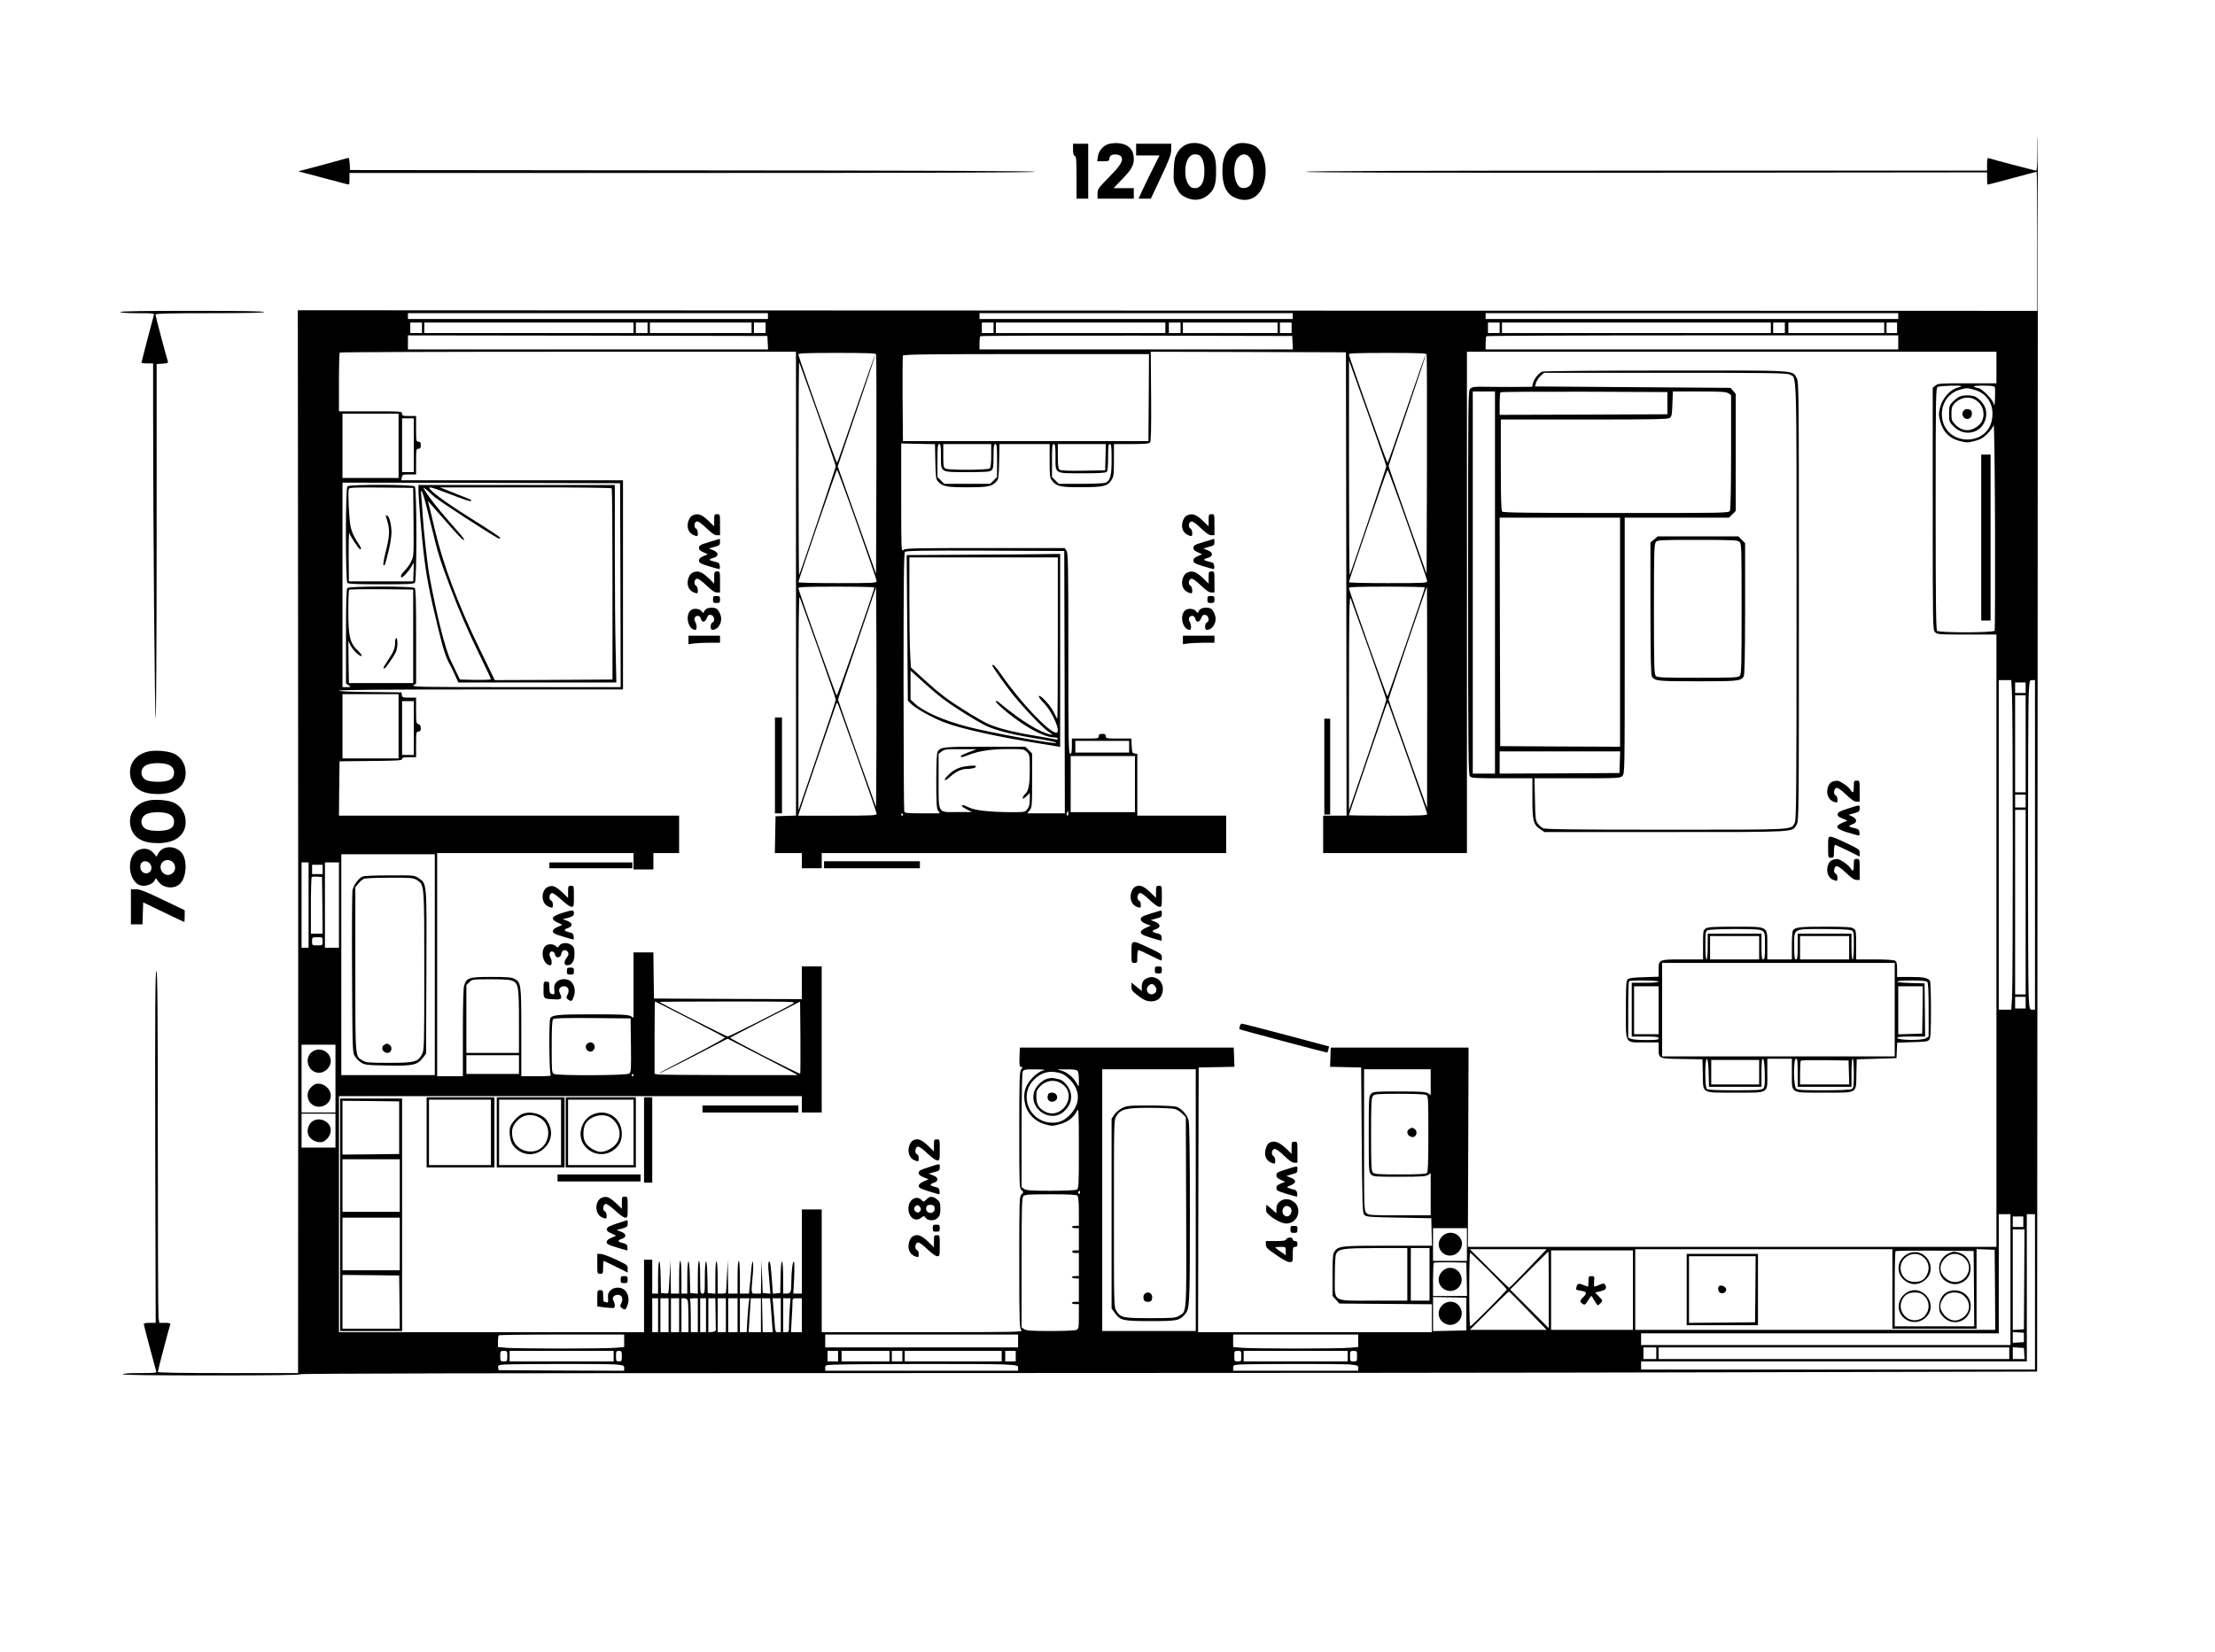 <?xml version="1.0" encoding="UTF-8" standalone="no"?> <svg xmlns="http://www.w3.org/2000/svg" version="1.0" width="1895pt" height="1414pt" viewBox="0 0 1895 1414" preserveAspectRatio="xMidYMid meet"><g transform="translate(0,1414) scale(0.1,-0.1)" fill="#000000" stroke="none"><path d="M17430 12827 c0 -94 -4 -147 -10 -147 -11 0 -384 98 -407 107 -10 4 -13 -10 -13 -51 l0 -56 -2915 0 c-1946 0 -2915 -3 -2915 -10 0 -7 967 -9 2915 -8 l2915 3 0 -52 c0 -29 3 -53 6 -53 4 0 98 25 209 55 112 30 206 55 209 55 3 0 6 -268 6 -595 l0 -595 -7441 2 -7441 3 2 -2725 c1 -1499 2 -3545 1 -4547 l-1 -1823 -600 0 c-405 0 -600 3 -600 10 0 11 98 384 107 407 4 9 -9 13 -45 13 l-49 0 -7 46 c-3 26 -6 703 -6 1505 0 1161 -3 1459 -12 1459 -10 0 -12 -306 -10 -1505 l4 -1505 -51 0 c-31 0 -51 -4 -51 -11 0 -9 80 -310 106 -402 5 -16 -6 -17 -140 -17 -91 0 -146 -4 -146 -10 0 -7 260 -10 760 -10 500 0 760 3 760 10 0 7 1638 10 4893 10 2692 0 6035 3 7429 7 l2536 6 4 5281 c2 2905 3 5283 1 5285 -2 2 -3 -62 -3 -142z m-10860 -1392 l0 -25 -1540 0 -1540 0 0 25 0 25 1540 0 1540 0 0 -25z m4490 0 l0 -25 -1340 0 -1340 0 0 25 0 25 1340 0 1340 0 0 -25z m5180 0 l0 -25 -1765 0 -1765 0 0 25 0 25 1765 0 1765 0 0 -25z m-12630 -100 l0 -45 -50 0 -50 0 0 45 0 45 50 0 50 0 0 -45z m1810 0 l0 -45 -895 0 -895 0 0 45 0 45 895 0 895 0 0 -45z m120 0 l0 -45 -50 0 -50 0 0 45 0 45 50 0 50 0 0 -45z m890 0 l0 -45 -435 0 -435 0 0 45 0 45 435 0 435 0 0 -45z m120 0 l0 -45 -50 0 -50 0 0 45 0 45 50 0 50 0 0 -45z m1950 0 l0 -45 -50 0 -50 0 0 45 0 45 50 0 50 0 0 -45z m1470 0 l0 -45 -725 0 -725 0 0 45 0 45 725 0 725 0 0 -45z m130 0 l0 -45 -50 0 -50 0 0 45 0 45 50 0 50 0 0 -45z m830 0 l0 -45 -405 0 -405 0 0 45 0 45 405 0 405 0 0 -45z m120 0 l0 -45 -50 0 -50 0 0 45 0 45 50 0 50 0 0 -45z m1780 0 l0 -45 -50 0 -50 0 0 45 0 45 50 0 50 0 0 -45z m2320 0 l0 -45 -1150 0 -1150 0 0 45 0 45 1150 0 1150 0 0 -45z m120 0 l0 -45 -50 0 -50 0 0 45 0 45 50 0 50 0 0 -45z m850 0 l0 -45 -410 0 -410 0 0 45 0 45 410 0 410 0 0 -45z m110 0 l0 -45 -45 0 -45 0 0 45 0 45 45 0 45 0 0 -45z m-9662 -127 l3 -58 -1541 0 -1540 0 0 60 0 60 1538 -2 1537 -3 3 -57z m4490 0 l3 -58 -1341 0 -1340 0 0 53 c0 30 3 57 7 60 3 4 605 6 1337 5 l1331 -3 3 -57z m5182 2 l0 -60 -1765 0 -1765 0 0 53 c0 30 3 57 7 60 3 4 798 7 1765 7 l1758 0 0 -60z m-9430 -2065 l0 -1984 -87 -3 -88 -3 -3 -157 -3 -158 116 0 115 0 0 -65 0 -65 85 0 85 0 0 65 0 65 1730 0 1730 0 0 160 0 160 -380 0 -380 0 0 264 0 265 -22 3 c-21 3 -23 9 -26 66 l-3 62 -109 0 c-103 0 -110 1 -110 20 0 16 -7 20 -30 20 -23 0 -30 -4 -30 -20 0 -19 -7 -20 -115 -20 l-115 0 0 -65 c0 -51 -3 -65 -15 -65 -13 0 -15 102 -15 858 0 760 -2 860 -16 880 l-15 22 -681 0 c-620 0 -683 -1 -700 -17 -17 -16 -18 -1 -18 448 l0 464 144 -3 145 -3 3 -148 c3 -132 5 -151 23 -171 38 -43 74 -50 250 -50 176 0 212 7 250 50 18 20 20 39 23 171 l3 149 215 0 214 0 0 -144 c0 -132 2 -145 22 -171 37 -48 72 -55 250 -54 186 0 222 8 255 58 21 31 23 45 23 172 l0 139 149 0 c114 0 151 3 160 14 8 10 11 119 9 395 l-3 381 835 -2 835 -3 3 -1982 2 -1983 -100 0 -100 0 0 -160 0 -160 615 0 615 0 0 2145 0 2145 2265 0 2265 0 0 -135 0 -135 -249 0 c-230 0 -251 -1 -272 -19 l-24 -19 0 -1035 c0 -1004 1 -1036 19 -1056 18 -20 28 -21 273 -21 l253 0 0 -2620 0 -2620 -2261 0 -2261 0 3 853 3 852 -590 0 -589 0 -3 -82 -3 -82 133 -3 133 -3 5 -622 c5 -580 6 -624 23 -640 16 -16 46 -19 295 -23 l277 -5 3 -118 3 -117 -376 0 c-403 0 -425 -2 -459 -51 -13 -20 -16 -53 -16 -201 l0 -178 29 -32 29 -33 396 -3 396 -3 0 -119 0 -120 -1000 0 -1000 0 2 1133 3 1132 153 3 153 3 -3 82 -3 82 -915 0 -915 0 -3 -82 c-2 -71 0 -83 13 -83 15 0 15 -2 1 -22 -14 -20 -16 -86 -16 -519 0 -476 1 -497 19 -513 19 -17 19 -18 0 -37 -18 -18 -19 -40 -19 -581 0 -508 2 -563 17 -580 16 -17 -11 -18 -845 -18 l-862 0 0 525 0 525 -85 0 -85 0 0 -360 0 -360 -37 0 -36 0 7 134 c3 75 3 137 -2 140 -11 6 -22 -89 -22 -180 0 -81 -6 -94 -41 -94 l-29 0 0 134 c0 183 -19 190 -22 9 l-3 -138 -32 -3 -31 -3 -6 88 c-11 153 -17 194 -27 187 -6 -3 -8 -31 -5 -68 3 -33 8 -94 11 -134 l6 -73 -33 3 -33 3 -5 140 -6 140 -2 -142 -2 -143 -40 0 c-46 0 -45 -10 -30 160 5 58 5 109 0 113 -4 5 -10 -31 -14 -80 -4 -48 -9 -112 -13 -140 l-5 -53 -39 0 -39 0 0 140 c0 87 -4 140 -10 140 -6 0 -10 -53 -10 -140 l0 -140 -40 0 -40 0 -2 143 -1 142 -8 -135 c-3 -74 -7 -138 -8 -142 0 -5 -17 -8 -36 -8 l-35 0 0 134 c0 79 -4 137 -10 141 -6 4 -10 -43 -10 -135 l0 -141 -32 3 -33 3 -3 138 c-3 181 -22 174 -22 -9 0 -127 -1 -134 -20 -134 -19 0 -20 7 -20 140 0 87 -4 140 -10 140 -6 0 -10 -54 -10 -141 l0 -140 -32 3 -33 3 -3 138 c-3 181 -22 174 -22 -9 l0 -134 -25 0 -25 0 0 140 c0 87 -4 140 -10 140 -6 0 -10 -53 -10 -140 l0 -140 -35 0 -35 0 -2 143 -1 142 -7 -115 c-4 -63 -8 -128 -9 -143 -1 -26 -4 -28 -33 -25 l-33 3 -3 138 c-3 181 -22 174 -22 -9 l0 -134 -25 0 -25 0 0 145 0 145 -35 0 -35 0 0 -310 0 -310 -1305 0 -1305 0 0 1010 0 1010 1980 0 1980 0 0 -70 0 -70 85 0 85 0 0 625 0 625 -85 0 -85 0 0 -140 0 -140 -632 2 -633 3 -3 198 -2 197 -85 0 -85 0 0 -279 0 -280 -27 15 c-23 11 -87 14 -325 14 -290 0 -342 -5 -360 -33 -13 -21 -10 -471 4 -485 9 -9 -17 -12 -120 -12 l-132 0 0 375 c0 413 -2 430 -59 459 -24 13 -65 16 -199 16 -192 0 -212 -7 -232 -78 -6 -22 -10 -183 -10 -404 l0 -368 -110 0 -110 0 0 955 0 955 840 0 840 0 0 -70 0 -70 85 0 85 0 0 70 0 70 110 0 110 0 0 160 0 160 -1455 0 -1455 0 2 233 3 232 268 3 c228 2 267 4 267 17 0 12 14 15 60 15 l60 0 0 110 c0 103 1 110 20 110 15 0 20 7 20 29 0 20 -6 30 -20 34 -18 5 -20 14 -20 116 l0 111 -59 0 c-54 0 -60 2 -63 23 l-3 22 -267 3 c-167 1 -268 6 -268 12 0 7 425 10 1215 10 l1215 0 0 895 0 895 -949 0 -948 0 5 25 c4 23 8 25 63 25 l59 0 0 110 c0 103 1 110 20 110 16 0 20 7 20 30 0 23 -4 30 -20 30 -19 0 -20 7 -20 110 l0 110 -60 0 c-53 0 -60 2 -60 20 0 20 -7 20 -270 20 l-270 0 0 248 c0 137 3 252 7 255 3 4 883 7 1955 7 l1948 0 0 -1985z m685 1963 c3 -7 4 -433 3 -946 l-3 -933 -164 460 -164 460 162 477 c90 261 161 477 159 480 -2 2 -76 -206 -163 -461 -87 -256 -161 -465 -164 -465 -7 0 -332 910 -331 928 0 9 73 12 330 12 255 0 332 -3 335 -12z m4710 0 c3 -7 4 -433 3 -946 l-3 -933 -163 458 c-89 252 -163 461 -162 466 0 4 72 219 161 478 88 259 159 472 157 475 -3 2 -76 -205 -163 -461 -87 -256 -161 -465 -164 -465 -7 0 -332 910 -331 928 0 9 73 12 330 12 255 0 332 -3 335 -12z m-2377 -370 l-3 -373 -1050 0 -1050 0 -3 360 c-1 198 0 366 3 372 3 10 222 13 1055 13 l1050 0 -2 -372z m-2831 -142 c84 -236 153 -437 153 -447 0 -13 -279 -842 -313 -929 -3 -8 -5 401 -5 910 0 509 2 918 5 910 4 -8 75 -208 160 -444z m4863 -447 c0 -13 -277 -836 -313 -929 -3 -8 -6 401 -6 910 l0 925 159 -444 c88 -245 160 -453 160 -462z m4920 686 c0 -2 -17 -9 -38 -14 -60 -17 -126 -93 -144 -167 -13 -54 -13 -66 2 -123 25 -89 79 -143 166 -165 59 -15 70 -15 127 0 49 12 72 25 108 61 26 25 51 59 55 77 5 18 10 -345 12 -859 1 -489 0 -896 -3 -902 -6 -18 -475 -19 -493 -1 -9 9 -12 255 -12 1045 0 972 1 1033 18 1042 16 10 202 16 202 6z m286 -8 c3 -8 3 -49 2 -93 -3 -65 -5 -73 -12 -47 -10 37 -105 133 -133 133 -10 0 -25 5 -33 10 -10 7 14 10 78 10 68 0 94 -4 98 -13z m-177 -22 c117 -31 178 -137 151 -264 -45 -215 -368 -217 -420 -2 -29 120 35 235 146 266 63 17 60 17 123 0z m-13479 -480 l0 -275 -240 0 -240 0 0 275 0 275 240 0 240 0 0 -275z m130 5 l0 -230 -50 0 -50 0 0 230 0 230 50 0 50 0 0 -230z m4510 -94 c0 -142 -10 -136 232 -136 156 0 189 3 202 16 13 12 16 38 16 120 0 86 3 104 15 104 13 0 15 -22 15 -141 l0 -141 -29 -29 -29 -29 -197 0 -197 0 -29 29 -29 29 0 141 c0 119 2 141 15 141 12 0 15 -18 15 -104z m430 6 c0 -63 -4 -102 -12 -110 -15 -15 -350 -17 -379 -2 -17 10 -19 22 -19 110 l0 100 205 0 205 0 0 -98z m550 -9 c0 -151 -13 -143 230 -143 139 0 199 3 208 12 8 8 12 50 12 125 0 94 3 113 15 113 13 0 15 -21 15 -130 0 -138 -10 -179 -49 -200 -12 -6 -99 -10 -211 -10 l-192 0 -29 29 -29 29 0 141 c0 119 2 141 15 141 12 0 15 -19 15 -107z m428 -5 l-3 -113 -189 -3 c-130 -2 -193 1 -202 9 -10 8 -14 39 -14 115 l0 104 205 0 206 0 -3 -112z m-2125 -575 c92 -258 167 -476 167 -485 0 -17 -23 -18 -335 -18 -184 0 -335 3 -335 8 0 15 325 962 331 962 3 0 81 -210 172 -467z m4710 0 c92 -258 167 -476 167 -485 0 -17 -23 -18 -335 -18 -184 0 -335 3 -335 8 0 15 325 962 331 962 3 0 81 -210 172 -467z m-6735 -520 l2 -873 -897 0 c-815 0 -895 1 -875 16 l22 15 0 403 c0 299 -3 405 -12 414 -17 17 -559 17 -576 0 -9 -9 -12 -115 -12 -414 l0 -403 22 -15 c22 -16 22 -16 -15 -16 l-37 0 0 875 0 875 1188 -2 1187 -3 3 -872z m3800 -830 l2 -1123 -161 0 -160 0 20 26 c20 25 21 39 21 256 l0 230 -29 29 -29 29 -347 0 c-353 0 -374 -2 -402 -39 -9 -12 -12 -82 -13 -251 0 -197 3 -239 16 -258 l15 -22 -149 0 c-127 0 -151 2 -156 16 -3 9 -6 509 -6 1113 0 843 3 1100 12 1109 9 9 171 12 688 10 l675 -3 3 -1122z m-1628 810 c1 -22 -316 -931 -322 -925 -9 10 -328 902 -328 919 0 10 61 13 325 13 179 0 325 -3 325 -7z m4710 0 c1 -14 -315 -933 -320 -933 -6 0 -330 910 -330 928 0 9 72 12 325 12 179 0 325 -3 325 -7z m20 -940 l-1 -948 -164 459 c-91 253 -165 464 -165 470 0 12 324 966 328 966 1 0 2 -426 2 -947z m-4712 -465 l-3 -473 -163 455 c-89 250 -162 459 -162 464 0 5 73 224 163 485 l162 476 3 -467 c1 -256 1 -679 0 -940z m-3963 987 l0 -400 -275 0 -275 0 -3 180 -2 180 20 -40 c21 -42 85 -101 94 -87 3 5 -12 25 -33 45 -67 64 -81 119 -81 331 0 101 3 186 7 189 4 4 128 6 277 5 l271 -3 0 -400z m3466 -108 c82 -229 149 -425 149 -435 0 -9 -72 -226 -160 -482 l-159 -465 0 925 c0 630 3 917 10 900 6 -14 78 -213 160 -443z m4713 -10 c80 -224 146 -416 146 -425 0 -9 -72 -226 -160 -482 l-159 -465 0 925 c0 776 3 919 14 890 7 -19 78 -219 159 -443z m5499 -374 c9 -158 9 -2459 1 -2595 l-7 -108 -53 0 -54 0 0 1410 0 1410 54 0 53 0 6 -117z m197 -1293 l0 -1410 -24 0 c-22 0 -23 3 -30 108 -8 136 -8 2461 1 2605 6 104 7 107 29 107 l24 0 0 -1410z m-80 1345 l0 -45 -45 0 -45 0 0 45 0 45 45 0 45 0 0 -45z m-13920 -330 l0 -275 -240 0 -240 0 0 275 0 275 240 0 240 0 0 -275z m13920 -150 l0 -415 -45 0 -45 0 0 415 0 415 45 0 45 0 0 -415z m-13790 135 l0 -230 -50 0 -50 0 0 230 0 230 50 0 50 0 0 -230z m3804 -282 c86 -240 156 -443 156 -452 0 -14 -36 -16 -336 -16 l-335 0 7 23 c10 35 313 920 320 937 4 10 10 4 19 -20 7 -19 83 -231 169 -472z m4715 -16 c83 -232 151 -429 151 -437 0 -13 -47 -15 -335 -15 -184 0 -335 2 -335 4 0 6 309 911 322 946 10 24 11 23 28 -25 10 -27 86 -240 169 -473z m-2399 138 l0 -50 -230 0 -230 0 0 50 0 50 230 0 230 0 0 -50z m-1372 -47 c-38 -14 -68 -29 -68 -34 0 -13 9 -11 70 12 89 34 193 49 336 49 130 0 136 -1 159 -25 24 -23 25 -30 25 -147 0 -135 -10 -186 -40 -213 -11 -10 -20 -25 -20 -33 0 -11 9 -7 30 13 l30 29 0 -56 c0 -41 -5 -62 -21 -82 -20 -26 -22 -26 -142 -26 -175 1 -309 15 -356 40 -22 11 -45 20 -51 20 -22 0 -8 -17 33 -37 l42 -22 -122 0 c-174 -1 -163 -20 -163 268 l0 230 26 20 c24 19 40 21 163 20 l136 0 -67 -26z m1422 -273 l0 -240 -275 0 -275 0 0 240 0 240 275 0 275 0 0 -240z m7620 -145 l0 -55 -45 0 -45 0 0 55 0 55 45 0 45 0 0 -55z m0 -865 l0 -790 -45 0 -45 0 0 790 0 790 45 0 45 0 0 -790z m-8190 760 c0 -11 -4 -20 -9 -20 -5 0 -7 9 -4 20 3 11 7 20 9 20 2 0 4 -9 4 -20z m-1415 -10 c3 -5 1 -10 -4 -10 -6 0 -11 5 -11 10 0 6 2 10 4 10 3 0 8 -4 11 -10z m-4005 -1285 l0 -945 -400 0 -400 0 0 945 0 945 400 0 400 0 0 -945z m-1080 510 l0 -365 -30 0 -30 0 0 365 0 365 30 0 30 0 0 -365z m260 0 l0 -365 -60 0 -60 0 0 365 0 365 60 0 60 0 0 -365z m-140 305 l0 -40 -45 0 -45 0 0 40 0 40 45 0 45 0 0 -40z m-2 -307 l2 -243 -50 0 -50 0 0 238 c0 131 3 242 7 246 4 4 25 6 48 4 l40 -3 3 -242z m2 -308 c0 -35 0 -35 -45 -35 -45 0 -45 0 -45 35 0 35 0 35 45 35 45 0 45 0 45 -35z m1629 -340 c46 -24 51 -55 51 -346 l0 -269 -225 0 -225 0 0 290 0 291 25 24 c24 24 27 25 185 25 122 0 168 -4 189 -15z m12941 -185 l0 -50 -45 0 -45 0 0 50 0 50 45 0 45 0 0 -50z m-11428 -141 c161 -83 296 -154 300 -158 4 -3 -123 -74 -282 -156 -159 -82 -288 -151 -286 -153 3 -2 136 65 298 148 l293 152 235 -121 c129 -66 264 -136 300 -155 l65 -36 -590 0 c-324 0 -600 3 -612 6 l-23 6 0 309 c0 170 2 309 4 309 2 0 136 -68 298 -151z m883 133 c-68 -41 -546 -282 -559 -282 -11 0 -570 283 -585 296 -2 2 261 4 585 4 572 0 588 -1 559 -18z m61 -600 c-3 -2 -140 65 -305 149 -165 85 -297 156 -295 159 3 3 139 73 302 157 l297 152 3 -306 c1 -168 0 -308 -2 -311z m-1448 243 c2 -207 1 -231 -15 -242 -22 -17 -614 -19 -644 -3 -18 10 -19 23 -19 233 0 162 3 226 12 235 9 9 93 12 338 10 l325 -3 3 -230z m-2528 -285 l0 -290 -145 0 -145 0 0 290 0 290 145 0 145 0 0 -290z m1570 120 l0 -80 -225 0 -225 0 0 80 0 80 225 0 225 0 0 -80z m4477 -53 c-24 -7 -55 -29 -86 -62 -63 -66 -81 -134 -61 -222 18 -83 84 -150 170 -174 60 -16 66 -16 127 1 70 19 120 58 147 114 14 28 16 3 16 -316 0 -333 -1 -348 -19 -358 -12 -6 -102 -10 -223 -10 -168 0 -207 3 -226 16 l-22 15 0 485 c0 315 4 492 10 505 10 17 21 19 108 18 86 -1 93 -3 59 -12z m301 1 c7 -7 12 -40 12 -77 0 -66 0 -66 -16 -36 -26 50 -76 95 -124 110 l-45 14 81 0 c50 1 85 -4 92 -11z m1012 -1108 l0 -1120 -400 0 -400 0 0 1120 0 1120 400 0 400 0 0 -1120z m2010 1009 l0 -110 -22 15 c-19 13 -60 16 -245 16 -210 0 -224 -1 -243 -20 -19 -19 -20 -33 -20 -345 0 -312 1 -326 20 -345 19 -19 33 -20 243 -20 185 0 226 3 245 16 l22 15 0 -180 0 -181 -265 0 c-252 0 -266 1 -285 20 -20 20 -20 33 -20 625 l0 605 285 0 285 0 0 -111z m-3176 80 c30 -7 57 -25 89 -57 92 -95 91 -209 -1 -304 -58 -60 -122 -78 -206 -58 -74 18 -138 82 -156 157 -18 80 1 150 57 205 63 62 130 79 217 57z m-3644 -19 c0 -5 -5 -10 -11 -10 -5 0 -7 5 -4 10 3 6 8 10 11 10 2 0 4 -4 4 -10z m6781 -170 c18 -10 19 -25 19 -333 0 -238 -3 -326 -12 -335 -9 -9 -74 -12 -229 -12 -184 0 -220 2 -233 16 -14 13 -16 57 -16 326 0 276 2 314 17 330 15 16 35 18 225 18 125 0 217 -4 229 -10z m-9331 -305 l0 -145 -145 0 -145 0 0 145 0 145 145 0 145 0 0 -145z m6370 -531 c0 -8 -5 -12 -10 -9 -6 4 -8 11 -5 16 9 14 15 11 15 -7z m-22 -26 c8 -8 12 -53 12 -135 l0 -123 -30 0 c-16 0 -30 -4 -30 -10 0 -5 14 -10 30 -10 l30 0 0 -95 0 -95 -31 0 c-20 0 -29 -4 -26 -12 2 -7 16 -12 31 -11 l26 2 0 -100 0 -99 -30 0 c-16 0 -30 -4 -30 -10 0 -5 14 -10 30 -10 l30 0 0 -100 0 -100 -30 0 c-16 0 -30 -4 -30 -10 0 -5 14 -10 30 -10 l30 0 0 -105 c0 -93 -2 -105 -19 -115 -12 -6 -102 -10 -223 -10 -168 0 -207 3 -226 16 l-22 15 0 554 c0 490 2 555 16 569 13 14 49 16 233 16 155 0 220 -3 229 -12z m7982 -718 l0 -560 -1580 0 -1580 0 0 50 0 50 1530 0 1530 0 0 510 0 510 50 0 50 0 0 -560z m210 -105 l0 -665 -1685 0 -1685 0 0 35 0 35 1650 0 1650 0 0 630 0 630 35 0 35 0 0 -665z m-100 600 l0 -45 -45 0 -45 0 0 45 0 45 45 0 45 0 0 -45z m-4760 -195 l0 -140 -145 0 -145 0 0 140 0 140 145 0 145 0 0 -140z m4768 -297 l-3 -428 -47 -3 -48 -3 0 430 0 431 50 0 50 0 -2 -427z m-5278 42 l0 -225 -287 0 c-365 0 -333 -20 -333 212 0 102 4 177 11 189 23 43 58 48 342 49 l267 0 0 -225z m190 0 l0 -225 -80 0 -80 0 0 225 0 225 80 0 80 0 0 -225z m845 50 c-87 -91 -160 -165 -164 -165 -3 0 -80 74 -171 165 l-165 165 329 0 328 0 -157 -165z m3115 -175 l0 -340 360 0 360 0 0 340 0 341 78 -3 77 -3 3 -342 2 -343 -1540 0 -1540 0 0 345 0 345 1100 0 1100 0 0 -340z m-2220 -10 l0 -340 -350 0 -350 0 0 340 0 340 350 0 350 0 0 -340z m2918 13 l2 -323 -340 0 -340 0 0 318 c0 175 3 322 7 325 4 4 155 6 337 5 l331 -3 3 -322z m-3638 -10 l0 -328 -165 165 -165 165 162 162 c90 90 164 163 165 163 2 0 3 -147 3 -327z m-513 165 c84 -84 153 -157 153 -163 0 -11 -301 -315 -312 -315 -5 0 -8 142 -8 315 0 173 3 315 7 315 4 0 76 -69 160 -152z m-189 -75 l3 -143 -146 0 -145 0 0 138 c0 76 3 142 7 146 4 3 68 5 142 4 l136 -3 3 -142z m526 -270 l158 -163 -328 0 -329 0 165 165 c91 91 167 164 171 163 3 -2 77 -76 163 -165z m-529 -28 l0 -140 -142 -3 -143 -3 0 146 0 146 143 -3 142 -3 0 -140z m-6915 -10 l0 -145 -25 0 -25 0 0 145 0 145 25 0 25 0 0 -145z m90 0 l0 -145 -35 0 -35 0 0 145 0 145 35 0 35 0 0 -145z m90 0 l0 -145 -35 0 -35 0 0 145 0 145 35 0 35 0 0 -145z m74 123 c3 -13 6 -78 6 -145 l0 -123 -30 0 -30 0 0 145 0 145 24 0 c16 0 26 -7 30 -22z m86 -123 l0 -145 -30 0 -30 0 0 129 c0 71 -3 136 -6 145 -5 13 1 16 30 16 l36 0 0 -145z m70 0 l0 -145 -25 0 -25 0 0 145 0 145 25 0 25 0 0 -145z m82 20 c1 -69 2 -133 2 -142 1 -13 -8 -19 -31 -21 l-33 -3 0 145 0 146 30 0 30 0 2 -125z m88 -20 l0 -145 -35 0 -35 0 0 145 0 145 35 0 35 0 0 -145z m100 0 l0 -145 -40 0 -40 0 0 145 0 145 40 0 40 0 0 -145z m96 108 c-3 -21 -8 -86 -12 -145 l-6 -108 -29 0 -29 0 0 145 0 145 41 0 41 0 -6 -37z m104 -108 l0 -145 -52 0 -53 0 9 145 9 145 44 0 43 0 0 -145z m84 83 c3 -35 8 -100 11 -145 l6 -83 -43 0 -43 0 -3 145 -3 145 35 0 34 0 6 -62z m86 -83 l0 -145 -24 0 c-23 0 -24 3 -30 98 -4 53 -9 118 -12 145 l-5 47 36 0 35 0 0 -145z m76 53 c-3 -50 -6 -115 -6 -145 0 -50 -1 -53 -25 -53 l-25 0 0 145 0 145 31 0 32 0 -7 -92z m104 -53 l0 -145 -47 0 -46 0 6 107 c4 58 7 123 7 145 0 38 0 38 40 38 l40 0 0 -145z m10455 -190 l0 -40 -47 -3 -48 -3 0 46 0 46 48 -3 47 -3 0 -40z m-11975 -29 l0 -53 -77 -7 c-42 -3 -250 -6 -463 -6 -213 0 -421 3 -463 6 l-77 7 0 47 c0 26 3 50 7 53 3 4 246 7 540 7 l533 0 0 -54z m3370 -1 l0 -55 -825 0 -825 0 0 55 0 55 825 0 825 0 0 -55z m2910 1 l0 -53 -67 -6 c-38 -4 -248 -7 -468 -7 -220 0 -430 3 -467 7 l-68 6 0 53 0 54 535 0 535 0 0 -54z m2550 -106 l0 -50 -55 0 -55 0 0 50 0 50 55 0 55 0 0 -50z m3020 0 l0 -50 -1500 0 -1500 0 0 50 0 50 1500 0 1500 0 0 -50z m128 -2 l3 -48 -50 0 -51 0 0 51 0 50 48 -3 47 -3 3 -47z m-12978 -23 c0 -43 -1 -45 -30 -45 -29 0 -30 2 -30 45 0 43 1 45 30 45 29 0 30 -2 30 -45z m910 0 l0 -45 -445 0 -445 0 0 45 0 45 445 0 445 0 0 -45z m70 0 c0 -41 -2 -45 -25 -45 -23 0 -25 4 -25 45 0 41 2 45 25 45 23 0 25 -4 25 -45z m1850 0 l0 -45 -45 0 -45 0 0 45 0 45 45 0 45 0 0 -45z m440 0 l0 -45 -205 0 -205 0 0 45 0 45 205 0 205 0 0 -45z m110 0 l0 -45 -45 0 -45 0 0 45 0 45 45 0 45 0 0 -45z m850 0 l0 -45 -415 0 -415 0 0 45 0 45 415 0 415 0 0 -45z m120 0 l0 -45 -45 0 -45 0 0 45 0 45 45 0 45 0 0 -45z m1930 0 c0 -43 -1 -45 -30 -45 -29 0 -30 2 -30 45 0 43 1 45 30 45 29 0 30 -2 30 -45z m910 0 l0 -45 -445 0 -445 0 0 45 0 45 445 0 445 0 0 -45z m80 0 c0 -43 -1 -45 -30 -45 -29 0 -30 2 -30 45 0 43 1 45 30 45 29 0 30 -2 30 -45z m-6347 -71 c72 -7 77 -8 77 -31 l0 -23 -537 2 -538 3 -3 22 c-3 20 2 22 50 26 97 6 874 7 951 1z m3325 0 c120 -7 122 -7 122 -30 l0 -24 -825 0 -825 0 0 25 c0 23 3 24 73 27 158 7 1340 8 1455 2z m2955 0 c72 -7 77 -8 77 -30 l0 -24 -535 0 -535 0 0 24 c0 22 5 25 48 29 85 6 867 7 945 1z"></path><path d="M13194 10960 c-30 -12 -71 -64 -79 -100 l-7 -30 -131 -1 c-73 -1 -187 0 -255 1 -106 2 -126 0 -143 -15 -19 -18 -19 -46 -19 -1661 0 -1480 2 -1644 16 -1658 13 -14 52 -16 275 -16 l259 0 0 -172 c0 -195 8 -224 69 -265 l34 -23 1034 0 c1138 0 1083 -3 1123 62 20 33 20 45 20 1913 0 1847 0 1881 -20 1912 -40 67 29 63 -1117 62 -571 0 -1047 -4 -1059 -9z m2116 -25 c64 -33 60 111 60 -1940 0 -1648 -2 -1869 -15 -1895 -33 -63 27 -60 -1102 -60 -796 0 -1033 3 -1052 13 -13 6 -34 25 -45 40 -19 26 -21 44 -24 208 l-4 179 366 0 c353 0 367 1 386 20 20 20 20 33 20 1115 l0 1095 446 0 446 0 29 29 29 29 0 501 0 500 -22 26 -23 26 -836 6 -837 6 9 31 c5 17 22 43 39 59 l30 27 1036 0 c906 0 1039 -2 1064 -15z m-2520 -1780 l0 -1635 -95 0 -95 0 0 1635 0 1635 95 0 95 0 0 -1635z m1475 1535 l0 -95 -717 -3 -718 -2 0 93 c0 52 3 97 7 100 3 4 326 6 717 5 l711 -3 0 -95z m523 84 l22 -15 0 -485 c0 -315 -4 -492 -10 -505 -10 -19 -32 -19 -973 -19 -736 0 -966 3 -975 12 -9 9 -12 112 -12 400 l0 388 713 0 c600 0 716 2 733 14 16 12 19 29 22 120 l4 106 227 0 c189 0 230 -3 249 -16z m-928 -2044 l0 -980 -512 2 -513 3 -3 978 -2 977 515 0 515 0 0 -980z m-2 -1112 l-3 -93 -512 -3 -513 -2 0 95 0 95 515 0 516 0 -3 -92z"></path><path d="M14151 9524 l-31 -26 0 -566 c1 -430 4 -571 13 -583 28 -37 49 -39 392 -39 343 0 364 2 392 39 9 12 12 152 13 579 l0 564 -29 29 -29 29 -345 0 -345 0 -31 -26z m731 -21 c17 -15 18 -46 18 -574 0 -494 -2 -559 -16 -573 -13 -14 -60 -16 -359 -16 -299 0 -346 2 -359 16 -14 14 -16 79 -16 571 0 504 2 558 17 575 15 17 39 18 356 18 303 0 342 -2 359 -17z"></path><path d="M5923 9728 c-27 -13 -47 -68 -38 -107 7 -32 29 -55 63 -65 19 -7 22 -4 22 23 0 17 -7 34 -16 39 -21 12 -15 56 9 60 10 2 42 -20 80 -57 46 -44 71 -61 90 -61 l27 0 0 90 c0 89 0 90 -25 90 -23 0 -25 -3 -25 -52 l0 -52 -42 41 c-66 63 -97 74 -145 51z"></path><path d="M10153 9728 c-27 -13 -47 -68 -38 -107 7 -32 29 -55 63 -65 19 -7 22 -4 22 23 0 17 -7 34 -16 39 -21 12 -15 56 9 60 10 2 42 -20 80 -57 46 -44 71 -61 90 -61 l27 0 0 90 c0 89 0 90 -25 90 -23 0 -25 -3 -25 -52 l0 -52 -42 41 c-66 63 -97 74 -145 51z"></path><path d="M6068 9502 c-77 -23 -88 -30 -88 -49 0 -17 10 -27 38 -39 l37 -17 -37 -16 c-28 -12 -38 -22 -38 -38 0 -19 12 -26 83 -48 46 -14 86 -25 91 -25 4 0 6 12 4 28 -3 23 -9 28 -45 36 -51 11 -54 20 -10 32 48 14 48 45 0 65 l-38 16 48 13 c42 11 47 15 47 41 0 16 -1 29 -2 28 -2 -1 -42 -13 -90 -27z"></path><path d="M10298 9502 c-77 -23 -88 -30 -88 -49 0 -17 10 -27 38 -39 l37 -17 -37 -16 c-28 -12 -38 -22 -38 -38 0 -19 12 -26 83 -48 46 -14 86 -25 91 -25 4 0 6 12 4 28 -3 23 -9 28 -45 36 -51 11 -54 20 -10 32 48 14 48 45 0 65 l-38 16 48 13 c42 11 47 15 47 41 0 16 -1 29 -2 28 -2 -1 -42 -13 -90 -27z"></path><path d="M5923 9238 c-27 -13 -47 -68 -38 -107 7 -32 29 -55 63 -65 19 -7 22 -4 22 23 0 17 -7 34 -16 39 -21 12 -15 56 9 60 10 2 42 -20 80 -57 46 -44 71 -61 90 -61 l27 0 0 90 c0 89 0 90 -25 90 -23 0 -25 -3 -25 -52 l0 -52 -42 41 c-66 63 -97 74 -145 51z"></path><path d="M10153 9238 c-27 -13 -47 -68 -38 -107 7 -32 29 -55 63 -65 19 -7 22 -4 22 23 0 17 -7 34 -16 39 -21 12 -15 56 9 60 10 2 42 -20 80 -57 46 -44 71 -61 90 -61 l27 0 0 90 c0 89 0 90 -25 90 -23 0 -25 -3 -25 -52 l0 -52 -42 41 c-66 63 -97 74 -145 51z"></path><path d="M6100 9010 c0 -27 3 -30 30 -30 27 0 30 3 30 30 0 27 -3 30 -30 30 -27 0 -30 -3 -30 -30z"></path><path d="M10330 9010 c0 -27 3 -30 30 -30 27 0 30 3 30 30 0 27 -3 30 -30 30 -27 0 -30 -3 -30 -30z"></path><path d="M6036 8924 c-9 -8 -16 -21 -16 -27 0 -6 -7 -1 -16 11 -18 26 -74 30 -97 7 -48 -47 -17 -165 42 -165 15 0 14 46 -1 69 -15 24 -4 51 21 51 14 0 23 -9 27 -25 9 -35 37 -32 51 6 9 24 17 30 35 27 28 -4 39 -54 14 -64 -20 -8 -22 -64 -2 -64 41 0 76 43 76 95 0 33 -24 81 -45 89 -30 11 -73 6 -89 -10z"></path><path d="M10266 8924 c-9 -8 -16 -21 -16 -27 0 -6 -7 -1 -16 11 -18 26 -74 30 -97 7 -48 -47 -17 -165 42 -165 15 0 14 46 -1 69 -15 24 -4 51 21 51 14 0 23 -9 27 -25 9 -35 37 -32 51 6 9 24 17 30 35 27 28 -4 39 -54 14 -64 -20 -8 -22 -64 -2 -64 41 0 76 43 76 95 0 33 -24 81 -45 89 -30 11 -73 6 -89 -10z"></path><path d="M5890 8664 l0 -37 46 7 c26 3 87 6 135 6 l89 0 0 30 0 30 -135 0 -135 0 0 -36z"></path><path d="M10120 8664 l0 -37 46 7 c26 3 87 6 135 6 l89 0 0 30 0 30 -135 0 -135 0 0 -36z"></path><path d="M6630 7590 l0 -410 30 0 30 0 0 410 0 410 -30 0 -30 0 0 -410z"></path><path d="M11330 7580 l0 -410 25 0 25 0 0 410 0 410 -25 0 -25 0 0 -410z"></path><path d="M15674 7450 c-28 -11 -48 -62 -40 -103 7 -37 28 -61 64 -71 19 -7 22 -4 22 22 0 18 -6 32 -16 36 -21 8 -15 60 9 64 10 2 42 -20 80 -57 46 -44 71 -61 90 -61 l27 0 0 90 c0 89 0 90 -25 90 -23 0 -25 -3 -25 -50 0 -54 -8 -62 -28 -30 -18 30 -92 80 -116 79 -12 0 -30 -4 -42 -9z"></path><path d="M15810 7221 c-67 -21 -86 -31 -88 -47 -2 -16 7 -25 40 -38 l43 -18 -42 -18 c-70 -31 -59 -52 45 -84 48 -14 91 -26 95 -26 5 0 7 12 5 28 -3 23 -9 28 -45 36 -51 10 -54 18 -13 33 41 15 39 45 -2 65 l-33 16 48 13 c42 12 47 16 47 41 0 33 7 33 -100 -1z"></path><path d="M15640 6890 c0 -89 0 -90 25 -90 24 0 25 3 25 55 0 31 5 55 10 55 6 0 55 -23 110 -50 l100 -50 0 30 c0 30 -5 34 -112 85 -62 30 -123 55 -135 55 -22 0 -23 -3 -23 -90z"></path><path d="M15674 6780 c-28 -11 -48 -62 -40 -103 7 -37 28 -61 64 -71 19 -7 22 -4 22 22 0 18 -6 32 -16 36 -21 8 -15 60 9 64 10 2 42 -20 80 -57 46 -44 71 -61 90 -61 l27 0 0 90 c0 89 0 90 -25 90 -23 0 -25 -3 -25 -50 0 -54 -8 -62 -28 -30 -18 30 -92 80 -116 79 -12 0 -30 -4 -42 -9z"></path><path d="M7050 6740 l0 -30 410 0 410 0 0 30 0 30 -410 0 -410 0 0 -30z"></path><path d="M4700 6735 l0 -25 355 0 355 0 0 25 0 25 -355 0 -355 0 0 -25z"></path><path d="M4683 6548 c-29 -14 -47 -60 -39 -101 7 -37 28 -61 64 -71 19 -7 22 -4 22 22 0 18 -6 32 -16 36 -21 8 -15 60 8 64 9 2 44 -23 81 -57 37 -35 74 -61 86 -61 20 0 21 5 21 90 0 89 0 90 -25 90 -23 0 -25 -3 -25 -52 l0 -52 -42 41 c-66 62 -91 72 -135 51z"></path><path d="M9709 6550 c-25 -15 -42 -65 -35 -103 7 -37 28 -61 64 -71 19 -7 22 -4 22 22 0 18 -6 32 -16 36 -21 8 -15 60 9 64 10 2 42 -20 80 -57 38 -36 72 -61 85 -61 21 0 22 4 22 90 0 89 0 90 -25 90 -23 0 -25 -3 -25 -51 l0 -52 -54 52 c-56 52 -90 63 -127 41z"></path><path d="M4805 6326 c-88 -28 -98 -52 -34 -81 l41 -19 -41 -18 c-28 -12 -41 -23 -41 -37 0 -16 16 -25 84 -45 46 -14 87 -26 91 -26 3 0 5 12 3 27 -2 22 -10 29 -40 36 -46 11 -48 22 -8 36 43 15 40 43 -7 61 l-38 14 48 13 c39 12 47 18 47 39 0 29 -11 30 -105 0z"></path><path d="M9843 6322 c-71 -22 -83 -30 -83 -48 0 -16 11 -26 42 -39 l42 -16 -42 -19 c-28 -13 -42 -25 -42 -38 0 -16 17 -25 84 -46 46 -14 87 -26 91 -26 3 0 5 12 3 28 -2 22 -10 29 -40 36 -46 11 -48 21 -8 35 43 15 40 44 -7 63 l-38 15 48 13 c42 11 47 15 47 41 0 16 -3 28 -7 28 -5 -1 -45 -13 -90 -27z"></path><path d="M14592 6194 c-21 -14 -22 -22 -22 -140 l0 -124 -174 0 c-206 0 -206 0 -206 -90 l0 -58 -123 -4 c-86 -2 -129 -7 -140 -17 -15 -12 -17 -43 -17 -262 0 -301 -13 -279 162 -279 l118 0 0 -53 c0 -87 -1 -86 200 -89 l175 -3 3 -125 c3 -172 -17 -160 278 -160 294 0 274 -12 274 165 l0 125 105 0 105 0 0 -125 c0 -177 -20 -165 274 -165 295 0 275 -12 278 160 l3 125 170 5 170 5 3 67 3 66 130 4 c116 3 132 5 145 22 11 16 14 68 14 255 0 130 -4 241 -8 247 -17 26 -56 34 -166 34 l-116 0 0 65 c0 53 -3 66 -19 75 -11 6 -87 10 -175 10 l-156 0 0 124 c0 118 -1 126 -22 140 -19 13 -60 16 -246 16 -219 0 -255 -4 -274 -34 -4 -6 -8 -64 -8 -128 l0 -118 -105 0 -105 0 0 119 c0 169 14 161 -279 161 -189 0 -230 -3 -249 -16z m486 -20 c21 -14 22 -23 22 -130 0 -95 -3 -114 -15 -114 -12 0 -15 19 -15 110 l0 110 -230 0 -230 0 0 -110 c0 -67 -4 -110 -10 -110 -6 0 -10 47 -10 120 0 103 2 120 18 129 10 6 105 11 232 11 179 0 219 -3 238 -16z m756 6 c26 -9 26 -10 26 -130 0 -73 -4 -120 -10 -120 -6 0 -10 43 -10 110 l0 110 -230 0 -230 0 0 -110 c0 -91 -3 -110 -15 -110 -12 0 -15 19 -15 114 0 154 -15 146 252 146 113 0 218 -4 232 -10z m-784 -150 l0 -100 -210 0 -210 0 0 100 0 100 210 0 210 0 0 -100z m770 0 l0 -100 -210 0 -210 0 0 100 0 100 210 0 210 0 0 -100z m390 -530 l0 -400 -995 0 -995 0 0 400 0 400 995 0 995 0 0 -400z m-2020 240 c0 -6 -45 -10 -115 -10 l-115 0 0 -230 0 -230 115 0 c96 0 115 -3 115 -15 0 -12 -18 -15 -104 -15 -58 0 -116 4 -130 10 l-26 10 0 238 c0 131 3 242 7 245 11 11 253 8 253 -3z m2298 -2 c9 -9 12 -76 12 -240 l0 -228 -24 -15 c-30 -20 -237 -18 -244 3 -3 9 25 12 117 12 l121 0 -2 228 -3 227 -117 3 c-159 4 -154 22 5 22 82 0 127 -4 135 -12z m-2298 -243 l0 -205 -105 0 -105 0 0 205 0 205 105 0 105 0 0 -205z m2258 3 l-3 -203 -102 -3 -103 -3 0 206 0 205 105 0 105 0 -2 -202z m-1830 -541 l3 -117 224 0 225 0 0 121 c0 92 3 120 13 117 8 -3 13 -39 15 -120 2 -96 0 -119 -13 -132 -14 -14 -49 -16 -244 -16 -163 0 -230 3 -239 12 -17 17 -17 261 1 256 8 -3 13 -39 15 -121z m762 3 l0 -120 230 0 230 0 0 120 c0 73 4 120 10 120 6 0 10 -48 10 -125 0 -113 -2 -125 -19 -135 -12 -6 -107 -10 -240 -10 -186 0 -222 2 -235 16 -23 22 -24 254 -1 254 13 0 15 -20 15 -120z m-330 5 l0 -105 -205 0 -205 0 0 105 0 105 205 0 205 0 0 -105z m768 -2 l3 -103 -211 0 -210 0 0 98 c0 54 3 102 7 106 4 3 97 5 207 4 l201 -3 3 -102z"></path><path d="M9680 5990 c0 -89 0 -90 25 -90 24 0 25 3 25 55 0 31 5 55 10 55 6 0 51 -20 100 -45 49 -25 92 -45 95 -45 3 0 5 13 5 29 0 26 -8 32 -110 80 -152 71 -150 72 -150 -39z"></path><path d="M4786 6049 c-14 -20 -16 -20 -31 -5 -21 20 -69 21 -89 1 -48 -48 -17 -165 43 -165 15 0 14 46 -1 69 -6 10 -8 26 -5 35 9 24 41 16 45 -12 5 -35 50 -31 54 6 4 34 41 43 57 14 8 -16 6 -25 -9 -45 -28 -35 -26 -67 3 -67 40 0 62 35 62 97 0 45 -4 58 -24 74 -32 26 -86 25 -105 -2z"></path><path d="M9880 5840 c0 -27 3 -30 30 -30 27 0 30 3 30 30 0 27 -3 30 -30 30 -27 0 -30 -3 -30 -30z"></path><path d="M4850 5830 c0 -27 3 -30 30 -30 27 0 30 3 30 30 0 27 -3 30 -30 30 -27 0 -30 -3 -30 -30z"></path><path d="M9815 5770 c-32 -12 -47 -36 -47 -75 l0 -35 -44 36 -44 36 0 -35 c0 -30 7 -40 53 -75 59 -46 92 -57 143 -48 84 16 100 151 23 192 -31 16 -54 17 -84 4z m68 -71 c20 -28 10 -58 -21 -66 -42 -10 -68 40 -36 71 21 22 40 20 57 -5z"></path><path d="M4761 5736 c-18 -19 -22 -33 -19 -65 4 -42 1 -45 -26 -35 -12 4 -16 20 -16 55 0 46 -2 49 -25 49 -24 0 -25 -2 -25 -70 0 -79 -2 -77 98 -82 57 -3 64 6 41 56 -15 31 2 56 37 56 34 0 49 -33 30 -70 -13 -28 -13 -31 6 -45 27 -18 34 -13 48 31 15 44 6 91 -22 121 -31 33 -96 32 -127 -1z"></path><path d="M10607 5358 c-4 -12 -5 -23 -3 -25 4 -5 749 -203 752 -201 1 2 5 14 9 28 l6 25 -368 98 c-202 54 -373 98 -379 97 -7 0 -14 -10 -17 -22z"></path><path d="M3650 4450 l0 -300 290 0 290 0 0 300 0 300 -290 0 -290 0 0 -300z m550 0 l0 -280 -265 0 -265 0 0 280 0 280 265 0 265 0 0 -280z"></path><path d="M4250 4450 l0 -300 290 0 290 0 0 300 0 300 -290 0 -290 0 0 -300z m550 0 l0 -280 -265 0 -265 0 0 280 0 280 265 0 265 0 0 -280z"></path><path d="M4465 4606 c-37 -16 -92 -77 -101 -112 -11 -42 2 -124 23 -152 70 -95 192 -105 274 -23 65 65 71 157 16 235 -40 56 -144 82 -212 52z m144 -26 c140 -71 88 -294 -67 -294 -84 0 -148 54 -159 132 -7 54 1 83 34 123 50 59 124 74 192 39z"></path><path d="M4840 4450 l0 -300 300 0 300 0 0 300 0 300 -300 0 -300 0 0 -300z m580 0 l0 -280 -280 0 -280 0 0 280 0 280 280 0 280 0 0 -280z"></path><path d="M5059 4597 c-80 -42 -116 -156 -75 -235 49 -95 170 -127 257 -69 55 37 79 82 79 145 0 141 -137 224 -261 159z m170 -24 c72 -54 93 -147 48 -214 -29 -45 -106 -83 -150 -75 -46 9 -94 41 -118 78 -26 42 -23 131 6 171 48 64 153 84 214 40z"></path><path d="M5510 4385 l0 -365 35 0 35 0 0 365 0 365 -35 0 -35 0 0 -365z"></path><path d="M2910 3745 l0 -995 265 0 265 0 0 995 0 995 -265 0 -265 0 0 -995z m505 745 l0 -225 -242 -3 -243 -2 0 230 0 230 243 -2 242 -3 0 -225z m5 -495 l0 -225 -245 0 -245 0 0 225 0 225 245 0 245 0 0 -225z m0 -500 l0 -225 -245 0 -245 0 0 225 0 225 245 0 245 0 0 -225z m-2 -497 l2 -228 -245 0 -245 0 0 230 0 230 243 -2 242 -3 3 -227z"></path><path d="M6010 4650 l0 -30 410 0 410 0 0 30 0 30 -410 0 -410 0 0 -30z"></path><path d="M7809 4380 c-25 -15 -42 -65 -35 -103 7 -37 28 -61 64 -71 19 -7 22 -4 22 22 0 18 -6 32 -16 36 -21 8 -15 60 9 64 10 2 42 -20 80 -57 38 -36 72 -61 85 -61 21 0 22 4 22 90 0 89 0 90 -25 90 -23 0 -25 -3 -25 -51 l0 -52 -54 52 c-56 52 -90 63 -127 41z"></path><path d="M10858 4360 c-23 -14 -41 -74 -33 -109 7 -32 29 -55 63 -65 19 -7 22 -4 22 23 0 17 -7 34 -16 39 -21 12 -14 56 9 60 12 2 42 -18 82 -57 44 -43 71 -61 89 -61 l26 0 0 90 c0 89 0 90 -25 90 -23 0 -25 -3 -25 -52 l0 -52 -42 41 c-65 62 -108 77 -150 53z"></path><path d="M7943 4151 c-70 -22 -83 -29 -83 -47 0 -16 11 -26 42 -39 l42 -16 -42 -19 c-28 -13 -42 -25 -42 -38 0 -16 17 -25 84 -46 46 -14 87 -26 91 -26 3 0 5 12 3 28 -2 22 -10 29 -40 36 -46 11 -48 21 -8 35 43 15 40 44 -7 63 l-38 15 48 13 c42 11 47 15 47 41 0 34 7 34 -97 0z"></path><path d="M11003 4133 c-73 -23 -83 -29 -83 -49 0 -18 10 -28 38 -40 l37 -17 -37 -15 c-29 -11 -38 -20 -38 -38 0 -21 10 -26 83 -49 46 -14 86 -25 91 -25 4 0 6 12 4 27 -2 18 -10 29 -23 32 -11 2 -31 8 -45 13 -25 10 -25 10 13 25 23 9 37 22 37 33 0 11 -14 23 -37 32 l-38 15 48 14 c42 12 47 16 47 41 0 33 7 33 -97 1z"></path><path d="M4770 4060 l0 -30 355 0 355 0 0 30 0 30 -355 0 -355 0 0 -30z"></path><path d="M5143 3888 c-29 -14 -47 -60 -39 -101 7 -37 28 -61 64 -71 19 -7 22 -4 22 22 0 18 -6 32 -16 36 -21 8 -15 60 8 64 9 2 44 -23 81 -57 37 -35 74 -61 86 -61 20 0 21 5 21 90 0 89 0 90 -25 90 -23 0 -25 -3 -25 -52 l0 -52 -42 41 c-66 62 -91 72 -135 51z"></path><path d="M7925 3876 c-23 -23 -24 -23 -41 -5 -37 40 -100 11 -110 -51 -14 -84 49 -144 105 -102 26 19 26 19 41 0 21 -27 76 -27 103 1 17 17 22 33 22 77 0 49 -4 59 -28 80 -36 30 -61 30 -92 0z m-51 -69 c16 -25 -16 -56 -38 -37 -19 15 -20 32 -4 48 15 15 28 11 42 -11z m121 3 c4 -12 1 -27 -5 -35 -27 -33 -78 -5 -65 35 4 14 15 20 35 20 20 0 31 -6 35 -20z"></path><path d="M10965 3868 c-32 -17 -45 -39 -45 -76 l0 -34 -42 37 -43 36 -3 -31 c-3 -26 3 -38 30 -61 44 -38 108 -69 142 -69 68 0 116 62 101 130 -13 60 -88 97 -140 68z m75 -62 c28 -35 -11 -93 -47 -70 -36 22 -23 84 17 84 10 0 23 -7 30 -14z"></path><path d="M5280 3671 c-66 -22 -86 -32 -88 -48 -2 -15 7 -24 39 -38 l41 -19 -41 -18 c-28 -12 -41 -23 -41 -37 0 -16 16 -25 84 -45 46 -14 87 -26 91 -26 3 0 5 12 3 27 -2 22 -10 29 -40 36 -46 11 -48 22 -8 36 43 15 40 43 -7 61 l-38 14 48 13 c42 13 47 17 47 44 0 16 -1 29 -2 28 -2 -1 -41 -13 -88 -28z"></path><path d="M7980 3630 c0 -27 3 -30 30 -30 27 0 30 3 30 30 0 27 -3 30 -30 30 -27 0 -30 -3 -30 -30z"></path><path d="M11040 3620 c0 -27 3 -30 30 -30 27 0 30 3 30 30 0 27 -3 30 -30 30 -27 0 -30 -3 -30 -30z"></path><path d="M7809 3560 c-25 -15 -42 -65 -35 -103 7 -37 28 -61 64 -71 19 -7 22 -4 22 22 0 18 -6 32 -16 36 -21 8 -15 60 9 64 10 2 42 -20 80 -57 38 -36 72 -61 85 -61 21 0 22 4 22 90 0 89 0 90 -25 90 -23 0 -25 -3 -25 -51 l0 -52 -54 52 c-56 52 -90 63 -127 41z"></path><path d="M11004 3535 c-5 -12 -25 -15 -90 -15 l-84 0 0 -29 c0 -26 11 -37 88 -90 54 -38 97 -61 115 -61 27 0 27 1 27 65 0 58 2 65 20 65 15 0 20 7 20 25 0 18 -5 25 -20 25 -11 0 -20 7 -20 15 0 9 -9 15 -25 15 -14 0 -28 -7 -31 -15z m-4 -100 l0 -36 -45 31 c-25 17 -45 33 -45 35 0 3 20 5 45 5 45 0 45 0 45 -35z"></path><path d="M5110 3325 c0 -84 0 -85 25 -85 24 0 25 3 25 55 0 30 2 55 5 55 3 0 50 -23 105 -50 l100 -50 0 32 c0 32 -3 34 -103 81 -56 26 -114 47 -129 47 l-28 0 0 -85z"></path><path d="M5310 3190 c0 -27 3 -30 30 -30 27 0 30 3 30 30 0 27 -3 30 -30 30 -27 0 -30 -3 -30 -30z"></path><path d="M5221 3096 c-18 -20 -22 -33 -19 -66 3 -31 0 -39 -10 -35 -8 3 -18 5 -23 5 -5 0 -9 23 -9 50 0 47 -2 50 -25 50 -24 0 -25 -2 -25 -70 l0 -69 33 -5 c17 -3 51 -7 75 -8 38 -3 42 -1 42 19 0 13 -5 32 -12 42 -15 25 4 51 38 51 34 0 49 -33 30 -70 -13 -28 -13 -31 6 -45 27 -18 34 -13 48 31 15 44 6 91 -22 121 -31 33 -96 32 -127 -1z"></path><path d="M16950 9540 l0 -710 40 0 40 0 0 710 0 710 -40 0 -40 0 0 -710z"></path><path d="M16765 10746 c-16 -7 -43 -28 -60 -45 -27 -29 -30 -38 -30 -101 0 -67 1 -70 39 -109 93 -95 243 -59 274 67 14 60 -1 112 -47 156 -32 31 -46 38 -92 42 -34 3 -65 -1 -84 -10z m162 -48 c56 -54 57 -149 2 -197 -66 -58 -141 -56 -200 5 -30 31 -34 40 -34 94 0 49 5 63 25 86 59 63 149 69 207 12z"></path><path d="M16802 10628 c-34 -34 6 -90 48 -68 25 13 28 65 4 74 -24 9 -39 7 -52 -6z"></path><path d="M2972 9978 c-17 -17 -17 -809 0 -826 9 -9 87 -12 289 -12 233 0 279 2 289 15 17 20 16 801 -1 822 -16 18 -559 19 -577 1z m566 -306 c2 -292 2 -292 -22 -340 -13 -26 -38 -60 -55 -76 -29 -28 -41 -56 -23 -56 12 0 57 50 81 90 l21 35 -2 -80 -3 -80 -275 0 -275 0 -2 220 c-1 121 2 208 6 194 10 -32 81 -139 92 -139 15 0 10 12 -31 74 -25 40 -43 82 -51 121 -13 67 -24 298 -15 321 5 12 47 14 278 12 l273 -3 3 -293z"></path><path d="M3300 9728 c0 -1 7 -25 15 -52 21 -71 18 -126 -14 -254 -16 -61 -25 -115 -20 -118 11 -7 12 -4 44 123 14 56 25 128 24 160 -1 67 -18 134 -37 141 -6 2 -12 2 -12 0z"></path><path d="M3580 9943 c1 -70 26 -376 44 -533 25 -209 49 -335 124 -645 46 -190 68 -257 110 -330 6 -11 23 -46 37 -77 l26 -58 676 0 676 0 -6 278 c-4 152 -7 532 -7 845 l0 567 -840 0 -840 0 0 -47z m130 -49 c38 -37 513 -344 555 -361 8 -3 15 -1 15 5 0 5 -111 79 -246 163 -248 155 -398 270 -352 268 13 0 95 -29 183 -63 88 -35 162 -59 164 -54 4 12 16 6 -134 65 l-130 52 732 0 c415 1 734 -3 737 -8 3 -5 6 -375 6 -822 l0 -814 -503 -3 -504 -2 -125 258 c-183 373 -319 735 -387 1027 -28 121 -54 227 -57 235 -6 19 -14 27 155 -167 116 -134 161 -177 149 -144 -1 6 -59 74 -129 153 -107 122 -179 216 -214 278 -10 18 20 -6 85 -66z m-21 -251 c57 -238 76 -299 168 -541 65 -172 147 -363 223 -519 66 -135 120 -250 120 -255 0 -5 -60 -7 -132 -6 l-133 3 -17 35 c-10 19 -23 49 -31 65 -8 17 -21 44 -29 60 -46 88 -121 386 -182 715 -19 99 -52 400 -61 545 -3 55 -8 123 -11 150 -11 112 23 10 85 -252z"></path><path d="M8261 9393 l-504 -3 5 -624 5 -623 34 -32 c43 -39 171 -110 269 -149 144 -57 460 -127 840 -187 58 -9 117 -19 133 -22 l27 -5 0 826 0 826 -152 -2 c-84 -2 -380 -4 -657 -5z m789 -713 c0 -379 -2 -690 -4 -690 -3 0 -16 24 -29 53 -28 58 -113 151 -129 141 -5 -4 12 -29 40 -58 78 -79 153 -256 109 -256 -60 0 -306 259 -471 498 -50 71 -76 97 -76 76 0 -10 107 -161 168 -239 91 -114 260 -292 310 -325 42 -28 44 -31 17 -25 -91 19 -248 117 -425 263 -28 24 -40 29 -40 18 0 -8 47 -52 104 -98 158 -127 310 -207 394 -208 17 0 32 -5 32 -11 0 -7 -9 -9 -22 -6 -13 3 -93 18 -178 32 -189 31 -318 65 -402 103 -35 16 -134 74 -220 129 -120 75 -191 130 -296 225 l-139 126 -6 114 c-4 62 -7 274 -7 471 l0 357 635 0 635 0 0 -690z m-835 -621 c88 -56 188 -115 223 -131 81 -37 213 -71 372 -98 171 -28 233 -41 227 -47 -14 -13 -558 86 -755 137 -212 55 -385 132 -459 203 l-33 31 0 124 0 123 133 -120 c97 -89 174 -147 292 -222z"></path><path d="M3380 8640 c0 -47 -12 -77 -62 -152 -40 -60 -43 -68 -29 -68 10 0 82 104 99 143 15 34 16 117 2 117 -5 0 -10 -18 -10 -40z"></path><path d="M8248 7580 c-54 -9 -100 -35 -142 -79 -43 -45 -23 -50 25 -6 48 43 95 65 141 65 42 0 78 10 78 21 0 10 -36 10 -102 -1z"></path><path d="M3104 6640 c-37 -15 -82 -77 -89 -122 -3 -24 -5 -344 -3 -713 3 -649 4 -671 23 -703 11 -18 36 -43 55 -55 32 -20 50 -22 224 -25 218 -4 257 4 304 66 l27 35 3 696 c3 780 5 758 -66 806 -36 25 -39 25 -247 24 -115 0 -219 -4 -231 -9z m461 -30 c66 -41 65 -26 65 -778 0 -642 -1 -679 -19 -712 -36 -68 -61 -75 -281 -75 -173 0 -198 2 -226 19 -67 41 -64 0 -64 779 l0 705 27 32 c14 18 36 36 47 40 12 5 110 9 220 9 182 1 201 -1 231 -19z"></path><path d="M3288 5199 c-35 -20 -15 -69 29 -69 31 0 44 47 18 67 -22 15 -25 16 -47 2z"></path><path d="M5020 5205 c-26 -32 13 -81 48 -59 34 22 22 74 -18 74 -10 0 -23 -7 -30 -15z"></path><path d="M2681 5146 c-87 -48 -50 -186 49 -186 51 0 100 49 100 99 0 75 -83 124 -149 87z"></path><path d="M2694 4861 c-12 -5 -31 -22 -44 -38 -29 -37 -23 -98 15 -130 62 -54 165 -9 165 71 0 66 -78 121 -136 97z"></path><path d="M9600 4658 c-25 -13 -55 -38 -67 -57 l-23 -34 0 -812 0 -812 29 -40 c46 -63 67 -68 306 -68 223 0 244 4 288 53 46 51 46 54 47 862 0 504 -4 778 -11 803 -14 51 -63 104 -107 117 -20 5 -123 10 -227 10 -178 0 -194 -2 -235 -22z m451 -8 c19 -5 48 -24 65 -41 l29 -30 3 -810 c3 -895 6 -849 -61 -889 -29 -18 -51 -20 -245 -20 -237 0 -254 4 -291 63 -21 34 -21 40 -21 833 0 784 0 800 20 832 37 61 80 72 285 72 99 0 196 -5 216 -10z"></path><path d="M9790 3065 c-7 -8 -10 -25 -6 -40 5 -20 13 -25 36 -25 23 0 31 5 36 25 7 29 -10 55 -36 55 -10 0 -23 -7 -30 -15z"></path><path d="M8960 4909 c-45 -13 -96 -63 -111 -107 -52 -157 149 -283 263 -164 46 47 62 101 46 157 -14 48 -60 101 -96 109 -15 3 -36 8 -47 10 -11 3 -36 0 -55 -5z m142 -57 c111 -101 -23 -293 -158 -226 -56 28 -78 64 -78 129 0 48 4 59 33 89 58 59 143 63 203 8z"></path><path d="M8964 4764 c-9 -34 15 -59 49 -50 49 12 38 76 -13 76 -23 0 -31 -5 -36 -26z"></path><path d="M12058 4479 c-35 -20 -15 -69 29 -69 31 0 44 47 18 67 -22 15 -25 16 -47 2z"></path><path d="M2665 4538 c-34 -30 -44 -88 -20 -124 21 -32 71 -54 108 -47 39 8 77 57 77 100 0 79 -104 124 -165 71z"></path><path d="M12339 3561 c-77 -77 6 -199 106 -157 42 18 71 70 61 111 -19 76 -111 101 -167 46z"></path><path d="M14430 3105 l0 -305 305 0 305 0 0 305 0 305 -305 0 -305 0 0 -305z m588 3 l-3 -283 -282 -3 -283 -2 0 285 0 285 285 0 285 0 -2 -282z"></path><path d="M14707 3134 c-15 -16 -7 -53 14 -59 30 -10 58 19 43 43 -12 18 -45 28 -57 16z"></path><path d="M13590 3175 c0 -25 -2 -45 -5 -45 -3 0 -22 7 -42 15 -39 16 -47 13 -57 -22 -6 -19 -2 -22 39 -28 51 -8 56 -21 20 -55 -30 -28 -31 -41 -5 -58 18 -11 22 -8 45 28 14 22 27 40 29 40 3 0 15 -18 27 -40 13 -22 26 -40 29 -40 4 0 15 9 25 20 18 20 18 21 -15 55 l-33 34 47 12 c46 11 56 27 37 57 -7 11 -15 11 -46 -2 -20 -9 -40 -16 -44 -16 -3 0 -5 20 -3 45 4 43 3 45 -22 45 -24 0 -26 -3 -26 -45z"></path><path d="M16325 3412 c-94 -44 -111 -161 -34 -226 55 -46 123 -46 178 0 120 101 -2 291 -144 226z m119 -21 c55 -36 71 -102 41 -161 -21 -41 -53 -60 -103 -60 -71 0 -122 50 -122 120 0 93 107 151 184 101z"></path><path d="M16675 3416 c-52 -23 -85 -71 -85 -124 0 -59 26 -103 73 -125 44 -21 80 -21 123 -1 109 52 92 221 -25 254 -45 12 -49 12 -86 -4z m113 -26 c46 -28 68 -82 53 -131 -27 -90 -129 -119 -197 -56 -48 43 -56 97 -22 147 42 62 105 77 166 40z"></path><path d="M16309 3077 c-73 -48 -87 -145 -30 -206 55 -59 147 -58 203 1 106 113 -44 291 -173 205z m151 -24 c63 -56 48 -163 -28 -199 -104 -49 -210 63 -157 166 22 42 53 60 107 60 38 0 54 -6 78 -27z"></path><path d="M16663 3085 c-45 -19 -73 -69 -73 -127 0 -39 6 -54 31 -83 87 -98 239 -41 239 91 0 98 -103 160 -197 119z m136 -31 c43 -36 58 -89 38 -137 -18 -42 -68 -77 -112 -77 -60 0 -125 65 -125 126 0 30 32 85 59 99 43 24 105 19 140 -11z"></path><path d="M12339 3261 c-49 -49 -38 -125 23 -157 84 -43 174 43 133 129 -30 63 -107 77 -156 28z"></path><path d="M12339 2971 c-49 -49 -38 -125 23 -157 79 -41 167 35 138 120 -23 70 -108 89 -161 37z"></path><path d="M9489 12909 c-51 -14 -89 -58 -96 -108 l-6 -41 52 0 c43 0 51 3 51 19 0 10 6 24 14 30 20 17 77 10 89 -10 20 -32 -5 -74 -104 -174 -94 -96 -99 -103 -99 -143 l0 -42 155 0 155 0 0 45 0 45 -87 0 -86 0 70 73 c82 84 103 121 103 177 0 80 -45 126 -132 135 -24 2 -59 -1 -79 -6z"></path><path d="M10169 12910 c-44 -13 -74 -38 -99 -82 -20 -36 -25 -60 -28 -143 -3 -94 -2 -104 25 -155 22 -43 38 -60 73 -77 73 -37 147 -28 203 25 48 45 61 86 61 197 1 106 -15 156 -62 198 -42 38 -117 54 -173 37z m86 -96 c30 -12 49 -65 49 -139 0 -105 -36 -156 -100 -143 -27 5 -56 52 -61 101 -15 127 36 210 112 181z"></path><path d="M10588 12911 c-85 -28 -130 -106 -130 -231 -1 -125 33 -198 106 -231 133 -60 245 21 262 189 12 111 -26 215 -92 254 -37 21 -109 31 -146 19z m100 -114 c40 -42 47 -172 14 -234 -13 -23 -47 -37 -78 -31 -68 13 -89 204 -29 264 30 30 65 31 93 1z"></path><path d="M9180 12861 c0 -34 4 -51 15 -55 13 -4 15 -35 15 -186 l0 -180 50 0 50 0 0 235 0 235 -65 0 -65 0 0 -49z"></path><path d="M9720 12860 l0 -50 100 0 100 0 -56 -112 c-31 -62 -72 -146 -90 -185 l-33 -73 53 0 52 0 87 185 c73 155 87 194 87 235 l0 50 -150 0 -150 0 0 -50z"></path><path d="M2870 12759 c-58 -16 -153 -42 -211 -57 l-107 -28 197 -52 c108 -29 206 -55 219 -58 21 -6 22 -3 22 45 l0 51 2929 0 c1939 0 2932 3 2936 10 4 7 -978 11 -2927 12 l-2933 3 -3 53 c-2 28 -6 52 -10 51 -4 0 -54 -14 -112 -30z"></path><path d="M1030 11470 c0 -6 55 -10 146 -10 134 0 145 -1 140 -17 -15 -53 -106 -401 -106 -406 0 -4 23 -7 50 -7 l50 0 0 -417 c0 -947 14 -2623 22 -2623 4 0 8 683 8 1518 l0 1517 51 3 c38 2 49 7 46 17 -10 25 -107 392 -107 403 0 9 120 12 465 12 303 0 465 3 465 10 0 7 -212 10 -615 10 -403 0 -615 -3 -615 -10z"></path><path d="M1272 7710 c-119 -25 -182 -120 -153 -230 24 -90 101 -135 231 -135 136 0 221 55 236 151 13 87 -30 167 -105 198 -50 20 -153 28 -209 16z m174 -116 c37 -18 50 -48 40 -89 -9 -37 -54 -55 -136 -55 -44 0 -82 6 -100 15 -54 28 -53 101 2 128 44 22 150 22 194 1z"></path><path d="M1272 7290 c-119 -25 -182 -120 -153 -230 24 -90 101 -135 231 -135 136 0 221 55 236 151 13 87 -30 167 -105 198 -50 20 -153 28 -209 16z m174 -116 c37 -18 50 -48 40 -89 -9 -37 -54 -55 -136 -55 -44 0 -82 6 -100 15 -54 28 -53 101 2 128 44 22 150 22 194 1z"></path><path d="M1388 6873 c-14 -9 -31 -27 -37 -41 l-11 -23 -26 30 c-31 38 -78 48 -127 28 -121 -51 -88 -307 40 -307 43 0 90 24 98 50 6 19 8 18 29 -12 43 -64 149 -70 195 -11 45 56 52 179 15 241 -34 59 -119 80 -176 45z m101 -124 c19 -34 8 -72 -25 -89 -55 -30 -115 41 -80 95 24 36 83 33 105 -6z m-203 -4 c32 -49 -19 -101 -65 -68 -23 16 -28 62 -9 81 20 20 56 14 74 -13z"></path><path d="M1120 6380 l0 -150 50 0 49 0 3 94 3 94 174 -84 c96 -46 176 -84 178 -84 1 0 3 23 3 50 l0 51 -186 89 c-147 71 -196 90 -230 90 l-44 0 0 -150z"></path></g></svg> 